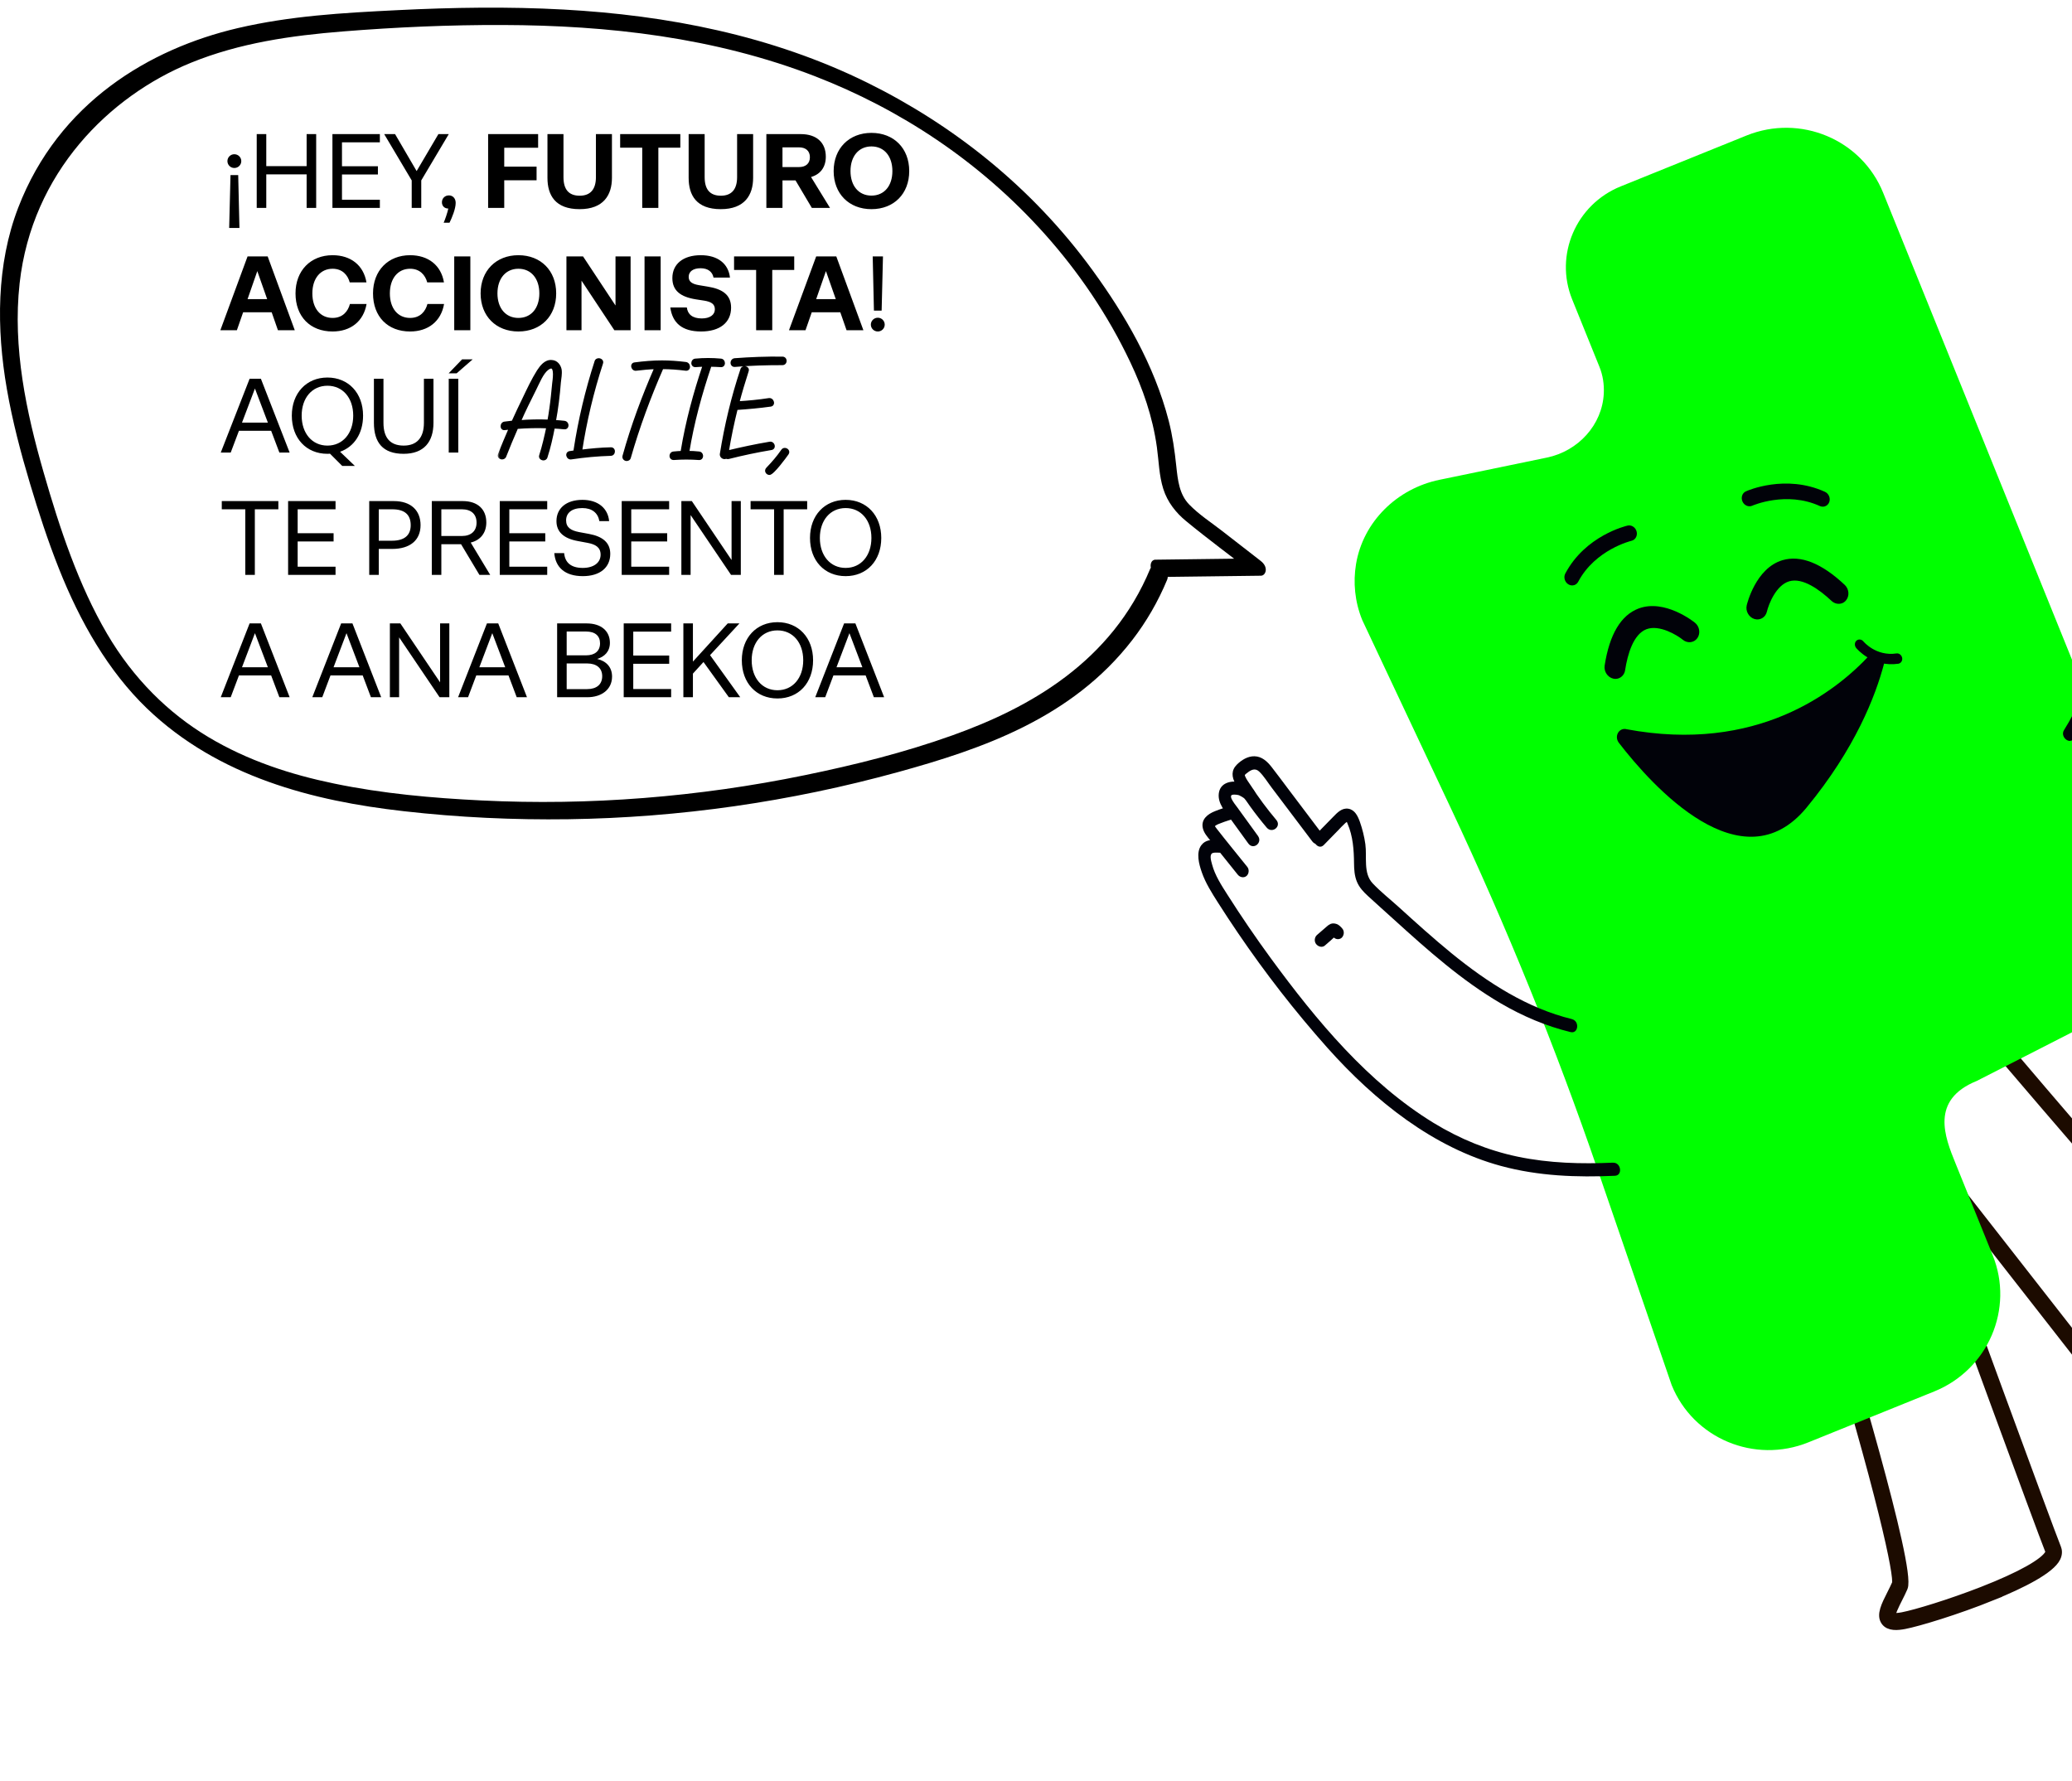 <svg width="271" height="233" viewBox="0 0 271 233" fill="none" xmlns="http://www.w3.org/2000/svg">
<path d="M30.645 20.173C31.155 20.173 31.558 20.576 31.558 21.073C31.558 21.57 31.155 21.973 30.645 21.973C30.148 21.973 29.745 21.57 29.745 21.073C29.745 20.576 30.148 20.173 30.645 20.173ZM31.155 22.899L31.317 29.815H29.974L30.148 22.899H31.155ZM33.577 27.196V17.541H34.826V21.731H40.104V17.541H41.353V27.196H40.104V22.805H34.826V27.196H33.577ZM43.479 27.196V17.541H49.683V18.615H44.728V21.744H49.428V22.819H44.728V26.122H49.683V27.196H43.479ZM53.848 27.196V23.597L50.249 17.541H51.672L54.492 22.375L57.34 17.541H58.696L55.097 23.597V27.196H53.848ZM58.794 29.13H58.028C58.189 28.794 58.552 27.733 58.632 27.277C58.122 27.277 57.8 26.928 57.8 26.458C57.8 25.961 58.176 25.558 58.713 25.558C59.237 25.558 59.599 25.961 59.599 26.538C59.599 27.317 59.116 28.472 58.794 29.13ZM63.842 27.196V17.541H70.382V19.327H65.95V21.798H70.18V23.584H65.95V27.196H63.842ZM75.807 27.358C72.611 27.358 71.603 25.518 71.603 23.262V17.541H73.698V23.168C73.698 24.739 74.356 25.598 75.82 25.598C77.244 25.598 77.942 24.739 77.942 23.168V17.541H80.037V23.262C80.037 25.491 78.949 27.358 75.807 27.358ZM83.998 27.196V19.314H81.111V17.541H88.98V19.314H86.107V27.196H83.998ZM94.272 27.358C91.076 27.358 90.069 25.518 90.069 23.262V17.541H92.163V23.168C92.163 24.739 92.821 25.598 94.285 25.598C95.709 25.598 96.407 24.739 96.407 23.168V17.541H98.502V23.262C98.502 25.491 97.414 27.358 94.272 27.358ZM100.234 27.196V17.541H104.733C106.801 17.541 108.009 18.642 108.009 20.495C108.009 21.865 107.311 22.792 106.076 23.154L108.56 27.196H106.183L104.048 23.597H102.342V27.196H100.234ZM102.342 21.852H104.504C105.391 21.852 105.928 21.382 105.928 20.562C105.928 19.743 105.391 19.273 104.504 19.273H102.342V21.852ZM113.977 27.358C111.05 27.358 109.035 25.343 109.035 22.375C109.035 19.407 111.063 17.38 113.977 17.38C116.905 17.38 118.919 19.394 118.919 22.375C118.919 25.343 116.918 27.358 113.977 27.358ZM113.977 25.585C115.643 25.585 116.717 24.323 116.717 22.375C116.717 20.428 115.643 19.152 113.977 19.152C112.326 19.152 111.238 20.428 111.238 22.375C111.238 24.309 112.312 25.585 113.977 25.585ZM28.819 43.196L32.378 33.541H35.01L38.555 43.196H36.353L35.533 40.846H31.8L30.981 43.196H28.819ZM32.378 39.127H34.943L33.653 35.461L32.378 39.127ZM43.499 43.358C40.571 43.358 38.651 41.41 38.651 38.375C38.651 35.381 40.638 33.38 43.499 33.38C45.876 33.38 47.554 34.696 47.93 36.938H45.742C45.486 35.985 44.788 35.152 43.499 35.152C41.914 35.152 40.853 36.415 40.853 38.375C40.853 40.336 41.901 41.585 43.499 41.585C44.828 41.585 45.513 40.725 45.768 39.758H47.944C47.554 42.028 45.862 43.358 43.499 43.358ZM53.636 43.358C50.709 43.358 48.788 41.41 48.788 38.375C48.788 35.381 50.776 33.38 53.636 33.38C56.013 33.38 57.692 34.696 58.068 36.938H55.879C55.624 35.985 54.925 35.152 53.636 35.152C52.051 35.152 50.991 36.415 50.991 38.375C50.991 40.336 52.038 41.585 53.636 41.585C54.966 41.585 55.651 40.725 55.906 39.758H58.081C57.692 42.028 56 43.358 53.636 43.358ZM59.409 43.196V33.541H61.517V43.196H59.409ZM67.802 43.358C64.874 43.358 62.86 41.343 62.86 38.375C62.86 35.407 64.888 33.38 67.802 33.38C70.729 33.38 72.744 35.394 72.744 38.375C72.744 41.343 70.743 43.358 67.802 43.358ZM67.802 41.585C69.467 41.585 70.541 40.323 70.541 38.375C70.541 36.428 69.467 35.152 67.802 35.152C66.15 35.152 65.062 36.428 65.062 38.375C65.062 40.309 66.137 41.585 67.802 41.585ZM74.084 43.196V33.541H76.26L80.503 39.96V33.541H82.477V43.196H80.355L76.058 36.71V43.196H74.084ZM84.3 43.196V33.541H86.408V43.196H84.3ZM91.699 43.358C89.215 43.358 87.952 42.243 87.67 40.215H89.832C89.94 41.075 90.531 41.652 91.78 41.652C92.867 41.652 93.499 41.169 93.499 40.457C93.499 39.758 93.002 39.477 92.142 39.329L91.014 39.154C89 38.832 87.939 38.013 87.939 36.374C87.939 34.548 89.336 33.38 91.659 33.38C93.875 33.38 95.271 34.481 95.473 36.307H93.324C93.176 35.555 92.599 35.085 91.632 35.085C90.652 35.085 90.074 35.515 90.074 36.213C90.074 36.871 90.558 37.153 91.43 37.301L92.558 37.489C94.492 37.798 95.62 38.563 95.62 40.242C95.62 42.189 94.143 43.358 91.699 43.358ZM98.896 43.196V35.313H96.009V33.541H103.878V35.313H101.004V43.196H98.896ZM103.19 43.196L106.749 33.541H109.381L112.926 43.196H110.724L109.905 40.846H106.171L105.352 43.196H103.19ZM106.749 39.127H109.314L108.025 35.461L106.749 39.127ZM114.303 40.631L114.142 33.541H115.485L115.31 40.631H114.303ZM114.813 43.358C114.303 43.358 113.9 42.955 113.9 42.458C113.9 41.961 114.303 41.558 114.813 41.558C115.31 41.558 115.713 41.961 115.713 42.458C115.713 42.955 115.31 43.358 114.813 43.358ZM28.873 59.196L32.646 49.541H34.123L37.883 59.196H36.541L35.466 56.349H31.25L30.175 59.196H28.873ZM31.652 55.275H35.036L33.344 50.817L31.652 55.275ZM42.827 59.358C40.061 59.358 38.167 57.33 38.167 54.362C38.167 51.421 40.074 49.38 42.827 49.38C45.58 49.38 47.487 51.421 47.487 54.362C47.487 56.699 46.319 58.444 44.479 59.089L46.413 60.942H44.761L43.163 59.344C43.055 59.358 42.948 59.358 42.827 59.358ZM42.827 58.283C44.828 58.283 46.198 56.685 46.198 54.362C46.198 52.039 44.828 50.454 42.827 50.454C40.826 50.454 39.456 52.039 39.456 54.362C39.456 56.685 40.826 58.283 42.827 58.283ZM52.786 59.358C50.074 59.358 48.905 57.88 48.905 55.302V49.541H50.154V55.302C50.154 57.222 51 58.283 52.8 58.283C54.545 58.283 55.445 57.222 55.445 55.302V49.541H56.694V55.302C56.694 57.8 55.445 59.358 52.786 59.358ZM61.82 47.003L59.725 48.829H58.678L60.437 47.003H61.82ZM58.691 59.196V49.541H59.94V59.196H58.691ZM32.082 75.196V66.615H29.007V65.541H36.406V66.615H33.331V75.196H32.082ZM37.682 75.196V65.541H43.886V66.615H38.931V69.744H43.631V70.819H38.931V74.122H43.886V75.196H37.682ZM48.292 75.196V65.541H51.515C53.771 65.541 55.006 66.79 55.006 68.683C55.006 70.684 53.609 71.799 51.286 71.799H49.541V75.196H48.292ZM49.541 70.725H51.273C52.925 70.725 53.717 69.986 53.717 68.697C53.717 67.354 52.965 66.615 51.313 66.615H49.541V70.725ZM56.475 75.196V65.541H60.531C62.464 65.541 63.606 66.602 63.606 68.334C63.606 69.704 62.84 70.657 61.565 70.966L64.116 75.196H62.706L60.302 71.181H57.724V75.196H56.475ZM57.724 70.107H60.423C61.605 70.107 62.33 69.462 62.33 68.361C62.33 67.233 61.605 66.615 60.423 66.615H57.724V70.107ZM65.367 75.196V65.541H71.571V66.615H66.615V69.744H71.316V70.819H66.615V74.122H71.571V75.196H65.367ZM76.231 75.358C73.868 75.358 72.646 74.189 72.498 72.349H73.787C73.895 73.572 74.674 74.283 76.218 74.283C77.655 74.283 78.555 73.598 78.555 72.551C78.555 71.557 77.843 71.195 76.862 71.007L75.56 70.765C73.72 70.429 72.78 69.57 72.78 68.16C72.78 66.521 74.016 65.38 76.178 65.38C78.259 65.38 79.521 66.521 79.669 68.16H78.393C78.205 67.085 77.427 66.454 76.164 66.454C74.794 66.454 74.042 67.085 74.042 68.066C74.042 68.992 74.674 69.395 75.748 69.597L77.05 69.838C78.863 70.174 79.817 71.007 79.817 72.443C79.817 74.243 78.46 75.358 76.231 75.358ZM81.314 75.196V65.541H87.518V66.615H82.562V69.744H87.263V70.819H82.562V74.122H87.518V75.196H81.314ZM89.117 75.196V65.541H90.486L95.683 73.249V65.541H96.892V75.196H95.616L90.325 67.367V75.196H89.117ZM101.247 75.196V66.615H98.172V65.541H105.571V66.615H102.496V75.196H101.247ZM110.602 75.358C107.836 75.358 105.942 73.33 105.942 70.362C105.942 67.421 107.849 65.38 110.602 65.38C113.355 65.38 115.262 67.421 115.262 70.362C115.262 73.33 113.368 75.358 110.602 75.358ZM110.602 74.283C112.603 74.283 113.973 72.685 113.973 70.362C113.973 68.039 112.603 66.454 110.602 66.454C108.601 66.454 107.231 68.039 107.231 70.362C107.231 72.685 108.601 74.283 110.602 74.283ZM28.873 91.196L32.646 81.541H34.123L37.883 91.196H36.541L35.466 88.349H31.25L30.175 91.196H28.873ZM31.652 87.275H35.036L33.344 82.817L31.652 87.275ZM40.846 91.196L44.62 81.541H46.097L49.857 91.196H48.514L47.44 88.349H43.223L42.149 91.196H40.846ZM43.626 87.275H47.01L45.318 82.817L43.626 87.275ZM50.993 91.196V81.541H52.363L57.56 89.249V81.541H58.769V91.196H57.493L52.202 83.367V91.196H50.993ZM59.914 91.196L63.688 81.541H65.165L68.925 91.196H67.582L66.508 88.349H62.291L61.217 91.196H59.914ZM62.694 87.275H66.078L64.386 82.817L62.694 87.275ZM72.868 91.196V81.541H76.735C78.683 81.541 79.77 82.588 79.77 84.079C79.77 85.234 79.045 85.905 78.105 86.187C79.3 86.469 80.052 87.262 80.052 88.497C80.052 90.189 78.669 91.196 76.816 91.196H72.868ZM74.117 85.717H76.655C77.796 85.717 78.481 85.153 78.481 84.146C78.481 83.179 77.85 82.602 76.655 82.602H74.117V85.717ZM74.117 90.135H76.789C78.038 90.135 78.763 89.518 78.763 88.443C78.763 87.396 78.038 86.778 76.789 86.778H74.117V90.135ZM81.576 91.196V81.541H87.78V82.615H82.825V85.744H87.525V86.819H82.825V90.122H87.78V91.196H81.576ZM89.379 91.196V81.541H90.628V86.537L95.18 81.541H96.711L92.87 85.691L96.819 91.196H95.328L92.011 86.59L90.628 88.108V91.196H89.379ZM101.684 91.358C98.918 91.358 97.024 89.33 97.024 86.362C97.024 83.421 98.931 81.38 101.684 81.38C104.437 81.38 106.344 83.421 106.344 86.362C106.344 89.33 104.451 91.358 101.684 91.358ZM101.684 90.283C103.685 90.283 105.055 88.685 105.055 86.362C105.055 84.039 103.685 82.454 101.684 82.454C99.683 82.454 98.314 84.039 98.314 86.362C98.314 88.685 99.683 90.283 101.684 90.283ZM106.627 91.196L110.401 81.541H111.878L115.638 91.196H114.295L113.221 88.349H109.004L107.93 91.196H106.627ZM109.407 87.275H112.791L111.099 82.817L109.407 87.275Z" fill="black"/>
<mask id="path-2-outside-1_1817_16" maskUnits="userSpaceOnUse" x="64.982" y="45.989" width="39" height="17" fill="black">
<rect fill="white" x="64.982" y="45.989" width="39" height="17"/>
<path d="M73.802 55.219C74.298 55.271 74.298 56.027 73.802 55.975C73.333 55.923 72.864 55.897 72.395 55.87C72.134 57.2 71.847 58.503 71.43 59.781C71.378 59.963 71.222 60.041 71.091 60.041C70.857 60.041 70.596 59.859 70.7 59.572C71.091 58.347 71.378 57.096 71.639 55.844C70.283 55.792 68.928 55.818 67.598 55.923C67.051 57.174 66.529 58.399 66.034 59.676C65.956 59.859 65.799 59.911 65.669 59.911C65.434 59.911 65.2 59.729 65.304 59.468C65.747 58.295 66.243 57.148 66.738 56.001C66.503 56.027 66.243 56.053 66.008 56.079C65.539 56.157 65.539 55.375 66.008 55.323C66.373 55.271 66.738 55.245 67.077 55.193C67.546 54.15 68.041 53.107 68.537 52.091C69.11 50.892 69.684 49.666 70.388 48.545C70.778 47.946 71.352 47.19 72.16 47.268C72.786 47.294 73.177 47.815 73.281 48.363C73.359 48.91 73.229 49.484 73.177 50.031C73.046 51.726 72.838 53.446 72.525 55.114C72.968 55.141 73.385 55.167 73.802 55.219ZM72.395 50.188C72.447 49.718 72.734 48.024 72.082 48.024C71.951 48.024 71.821 48.076 71.639 48.206C70.883 48.754 70.388 50.083 69.97 50.892C69.266 52.299 68.563 53.707 67.937 55.141C69.214 55.036 70.492 55.01 71.769 55.062C71.873 54.541 71.951 53.994 72.03 53.446C72.186 52.377 72.29 51.282 72.395 50.188ZM79.894 58.686C80.363 58.66 80.363 59.416 79.894 59.442C78.147 59.494 76.427 59.65 74.706 59.911C74.237 59.989 74.029 59.259 74.524 59.181C74.576 59.181 74.628 59.155 74.706 59.155L75.045 59.103C75.124 59.103 75.176 59.077 75.228 59.077C75.202 59.025 75.176 58.947 75.202 58.842C75.801 54.932 76.714 51.074 77.939 47.294C77.991 47.112 78.147 47.033 78.304 47.033C78.538 47.033 78.799 47.216 78.695 47.503C77.47 51.256 76.557 55.089 75.958 58.999C77.261 58.842 78.564 58.712 79.894 58.686ZM89.705 47.529C90.175 47.607 90.201 48.363 89.705 48.311C88.663 48.18 87.646 48.102 86.603 48.102C84.935 51.908 83.475 55.844 82.328 59.859C82.276 60.041 82.12 60.12 81.963 60.12C81.755 60.12 81.52 59.937 81.598 59.65C82.693 55.714 84.127 51.856 85.769 48.102C84.909 48.128 84.075 48.206 83.214 48.311C82.719 48.389 82.537 47.633 83.006 47.581C84.205 47.424 85.378 47.32 86.577 47.32C87.62 47.32 88.663 47.398 89.705 47.529ZM94.273 47.086C94.742 47.112 94.768 47.894 94.273 47.842C93.803 47.815 93.36 47.789 92.891 47.789C91.64 51.491 90.597 55.297 89.971 59.155C90.441 59.155 90.936 59.181 91.405 59.233C91.9 59.259 91.9 60.041 91.405 59.989C90.31 59.911 89.215 59.911 88.121 59.989C87.625 60.015 87.625 59.259 88.121 59.233C88.486 59.181 88.876 59.181 89.242 59.155C89.215 59.103 89.215 59.051 89.215 58.973C89.841 55.167 90.858 51.413 92.083 47.789C91.718 47.789 91.353 47.815 90.962 47.842C90.467 47.868 90.493 47.112 90.962 47.086C91.509 47.033 92.057 47.007 92.63 47.007C93.178 47.007 93.725 47.033 94.273 47.086ZM102.332 46.825C102.827 46.825 102.827 47.581 102.332 47.581C100.247 47.581 98.161 47.633 96.102 47.815C95.607 47.842 95.607 47.086 96.102 47.033C98.161 46.877 100.247 46.799 102.332 46.825ZM100.664 57.956C101.159 57.852 101.368 58.608 100.872 58.686C98.996 58.999 97.145 59.39 95.294 59.859C95.163 59.885 95.033 59.859 94.955 59.807C94.746 59.989 94.277 59.781 94.329 59.39C94.929 55.636 95.815 51.934 97.014 48.337C97.066 48.154 97.223 48.076 97.379 48.076C97.614 48.076 97.849 48.233 97.744 48.519C97.301 49.901 96.884 51.282 96.519 52.664C97.874 52.586 99.23 52.456 100.586 52.247C101.055 52.195 101.263 52.925 100.794 53.003C99.308 53.212 97.822 53.342 96.31 53.446C95.841 55.323 95.45 57.2 95.137 59.103C96.988 58.66 98.813 58.269 100.664 57.956ZM102.326 58.947C102.404 58.816 102.534 58.764 102.638 58.764C102.925 58.764 103.186 59.051 102.977 59.338C102.691 59.755 101.074 61.944 100.631 61.944C100.344 61.944 100.084 61.579 100.371 61.293C101.074 60.563 101.752 59.781 102.326 58.947Z"/>
</mask>
<path d="M73.802 55.219C74.298 55.271 74.298 56.027 73.802 55.975C73.333 55.923 72.864 55.897 72.395 55.87C72.134 57.2 71.847 58.503 71.43 59.781C71.378 59.963 71.222 60.041 71.091 60.041C70.857 60.041 70.596 59.859 70.7 59.572C71.091 58.347 71.378 57.096 71.639 55.844C70.283 55.792 68.928 55.818 67.598 55.923C67.051 57.174 66.529 58.399 66.034 59.676C65.956 59.859 65.799 59.911 65.669 59.911C65.434 59.911 65.2 59.729 65.304 59.468C65.747 58.295 66.243 57.148 66.738 56.001C66.503 56.027 66.243 56.053 66.008 56.079C65.539 56.157 65.539 55.375 66.008 55.323C66.373 55.271 66.738 55.245 67.077 55.193C67.546 54.15 68.041 53.107 68.537 52.091C69.11 50.892 69.684 49.666 70.388 48.545C70.778 47.946 71.352 47.19 72.16 47.268C72.786 47.294 73.177 47.815 73.281 48.363C73.359 48.91 73.229 49.484 73.177 50.031C73.046 51.726 72.838 53.446 72.525 55.114C72.968 55.141 73.385 55.167 73.802 55.219ZM72.395 50.188C72.447 49.718 72.734 48.024 72.082 48.024C71.951 48.024 71.821 48.076 71.639 48.206C70.883 48.754 70.388 50.083 69.97 50.892C69.266 52.299 68.563 53.707 67.937 55.141C69.214 55.036 70.492 55.01 71.769 55.062C71.873 54.541 71.951 53.994 72.03 53.446C72.186 52.377 72.29 51.282 72.395 50.188ZM79.894 58.686C80.363 58.66 80.363 59.416 79.894 59.442C78.147 59.494 76.427 59.65 74.706 59.911C74.237 59.989 74.029 59.259 74.524 59.181C74.576 59.181 74.628 59.155 74.706 59.155L75.045 59.103C75.124 59.103 75.176 59.077 75.228 59.077C75.202 59.025 75.176 58.947 75.202 58.842C75.801 54.932 76.714 51.074 77.939 47.294C77.991 47.112 78.147 47.033 78.304 47.033C78.538 47.033 78.799 47.216 78.695 47.503C77.47 51.256 76.557 55.089 75.958 58.999C77.261 58.842 78.564 58.712 79.894 58.686ZM89.705 47.529C90.175 47.607 90.201 48.363 89.705 48.311C88.663 48.18 87.646 48.102 86.603 48.102C84.935 51.908 83.475 55.844 82.328 59.859C82.276 60.041 82.12 60.12 81.963 60.12C81.755 60.12 81.52 59.937 81.598 59.65C82.693 55.714 84.127 51.856 85.769 48.102C84.909 48.128 84.075 48.206 83.214 48.311C82.719 48.389 82.537 47.633 83.006 47.581C84.205 47.424 85.378 47.32 86.577 47.32C87.62 47.32 88.663 47.398 89.705 47.529ZM94.273 47.086C94.742 47.112 94.768 47.894 94.273 47.842C93.803 47.815 93.36 47.789 92.891 47.789C91.64 51.491 90.597 55.297 89.971 59.155C90.441 59.155 90.936 59.181 91.405 59.233C91.9 59.259 91.9 60.041 91.405 59.989C90.31 59.911 89.215 59.911 88.121 59.989C87.625 60.015 87.625 59.259 88.121 59.233C88.486 59.181 88.876 59.181 89.242 59.155C89.215 59.103 89.215 59.051 89.215 58.973C89.841 55.167 90.858 51.413 92.083 47.789C91.718 47.789 91.353 47.815 90.962 47.842C90.467 47.868 90.493 47.112 90.962 47.086C91.509 47.033 92.057 47.007 92.63 47.007C93.178 47.007 93.725 47.033 94.273 47.086ZM102.332 46.825C102.827 46.825 102.827 47.581 102.332 47.581C100.247 47.581 98.161 47.633 96.102 47.815C95.607 47.842 95.607 47.086 96.102 47.033C98.161 46.877 100.247 46.799 102.332 46.825ZM100.664 57.956C101.159 57.852 101.368 58.608 100.872 58.686C98.996 58.999 97.145 59.39 95.294 59.859C95.163 59.885 95.033 59.859 94.955 59.807C94.746 59.989 94.277 59.781 94.329 59.39C94.929 55.636 95.815 51.934 97.014 48.337C97.066 48.154 97.223 48.076 97.379 48.076C97.614 48.076 97.849 48.233 97.744 48.519C97.301 49.901 96.884 51.282 96.519 52.664C97.874 52.586 99.23 52.456 100.586 52.247C101.055 52.195 101.263 52.925 100.794 53.003C99.308 53.212 97.822 53.342 96.31 53.446C95.841 55.323 95.45 57.2 95.137 59.103C96.988 58.66 98.813 58.269 100.664 57.956ZM102.326 58.947C102.404 58.816 102.534 58.764 102.638 58.764C102.925 58.764 103.186 59.051 102.977 59.338C102.691 59.755 101.074 61.944 100.631 61.944C100.344 61.944 100.084 61.579 100.371 61.293C101.074 60.563 101.752 59.781 102.326 58.947Z" fill="black"/>
<path d="M73.802 55.219L73.78 55.397L73.784 55.398L73.802 55.219ZM73.802 55.975L73.782 56.154L73.784 56.154L73.802 55.975ZM72.395 55.87L72.405 55.691L72.248 55.682L72.218 55.836L72.395 55.87ZM71.43 59.781L71.259 59.725L71.257 59.731L71.43 59.781ZM70.7 59.572L70.87 59.634L70.872 59.627L70.7 59.572ZM71.639 55.844L71.815 55.881L71.858 55.673L71.646 55.665L71.639 55.844ZM67.598 55.923L67.584 55.743L67.477 55.752L67.433 55.85L67.598 55.923ZM66.034 59.676L66.2 59.747L66.202 59.742L66.034 59.676ZM65.304 59.468L65.471 59.535L65.472 59.532L65.304 59.468ZM66.738 56.001L66.903 56.072L67.026 55.788L66.718 55.822L66.738 56.001ZM66.008 56.079L65.988 55.9L65.978 55.902L66.008 56.079ZM66.008 55.323L66.028 55.502L66.034 55.501L66.008 55.323ZM67.077 55.193L67.104 55.371L67.201 55.356L67.241 55.267L67.077 55.193ZM68.537 52.091L68.698 52.169L68.699 52.168L68.537 52.091ZM70.388 48.545L70.237 48.447L70.235 48.45L70.388 48.545ZM72.16 47.268L72.143 47.447L72.153 47.448L72.16 47.268ZM73.281 48.363L73.459 48.337L73.458 48.329L73.281 48.363ZM73.177 50.031L72.998 50.014L72.997 50.017L73.177 50.031ZM72.525 55.114L72.348 55.081L72.311 55.282L72.514 55.294L72.525 55.114ZM72.395 50.188L72.216 50.168L72.216 50.171L72.395 50.188ZM71.639 48.206L71.534 48.06L71.533 48.061L71.639 48.206ZM69.97 50.892L69.81 50.809L69.809 50.811L69.97 50.892ZM67.937 55.141L67.772 55.069L67.652 55.344L67.952 55.32L67.937 55.141ZM71.769 55.062L71.762 55.242L71.915 55.248L71.945 55.098L71.769 55.062ZM72.03 53.446L71.852 53.42L71.852 53.421L72.03 53.446ZM73.802 55.219L73.784 55.398C73.921 55.412 73.994 55.52 73.994 55.636C73.994 55.693 73.975 55.737 73.951 55.761C73.932 55.781 73.896 55.804 73.821 55.796L73.802 55.975L73.784 56.154C73.957 56.172 74.106 56.119 74.211 56.011C74.311 55.907 74.354 55.767 74.354 55.636C74.354 55.374 74.178 55.078 73.821 55.04L73.802 55.219ZM73.802 55.975L73.822 55.796C73.347 55.743 72.873 55.717 72.405 55.691L72.395 55.87L72.385 56.05C72.855 56.076 73.319 56.102 73.782 56.154L73.802 55.975ZM72.395 55.87L72.218 55.836C71.958 57.163 71.673 58.458 71.259 59.725L71.43 59.781L71.601 59.837C72.022 58.549 72.31 57.237 72.571 55.905L72.395 55.87ZM71.43 59.781L71.257 59.731C71.231 59.824 71.156 59.861 71.091 59.861V60.041V60.221C71.288 60.221 71.525 60.103 71.603 59.83L71.43 59.781ZM71.091 60.041V59.861C71.015 59.861 70.939 59.831 70.896 59.787C70.862 59.753 70.842 59.708 70.869 59.634L70.7 59.572L70.531 59.511C70.454 59.723 70.513 59.913 70.641 60.042C70.761 60.161 70.933 60.221 71.091 60.221V60.041ZM70.7 59.572L70.872 59.627C71.266 58.393 71.554 57.134 71.815 55.881L71.639 55.844L71.463 55.808C71.202 57.057 70.917 58.301 70.529 59.517L70.7 59.572ZM71.639 55.844L71.646 55.665C70.283 55.612 68.921 55.638 67.584 55.743L67.598 55.923L67.612 56.102C68.935 55.998 70.283 55.972 71.632 56.024L71.639 55.844ZM67.598 55.923L67.433 55.85C66.885 57.103 66.363 58.331 65.866 59.611L66.034 59.676L66.202 59.742C66.696 58.468 67.216 57.245 67.763 55.995L67.598 55.923ZM66.034 59.676L65.869 59.606C65.845 59.66 65.814 59.688 65.784 59.705C65.752 59.722 65.712 59.731 65.669 59.731V59.911V60.091C65.847 60.091 66.084 60.016 66.2 59.747L66.034 59.676ZM65.669 59.911V59.731C65.594 59.731 65.526 59.701 65.49 59.663C65.473 59.645 65.464 59.628 65.46 59.611C65.457 59.595 65.457 59.571 65.471 59.535L65.304 59.468L65.137 59.401C65.058 59.6 65.108 59.785 65.23 59.912C65.343 60.03 65.51 60.091 65.669 60.091V59.911ZM65.304 59.468L65.472 59.532C65.914 58.363 66.407 57.22 66.903 56.072L66.738 56.001L66.573 55.929C66.078 57.076 65.581 58.227 65.136 59.404L65.304 59.468ZM66.738 56.001L66.718 55.822C66.601 55.835 66.478 55.848 66.354 55.861C66.23 55.874 66.106 55.887 65.988 55.9L66.008 56.079L66.028 56.258C66.145 56.245 66.268 56.232 66.392 56.219C66.516 56.206 66.64 56.193 66.758 56.18L66.738 56.001ZM66.008 56.079L65.978 55.902C65.915 55.912 65.89 55.894 65.876 55.879C65.856 55.857 65.836 55.813 65.836 55.75C65.836 55.618 65.913 55.515 66.028 55.502L66.008 55.323L65.988 55.144C65.634 55.184 65.476 55.498 65.476 55.75C65.476 55.879 65.515 56.019 65.612 56.124C65.716 56.235 65.866 56.285 66.038 56.257L66.008 56.079ZM66.008 55.323L66.034 55.501C66.212 55.476 66.392 55.456 66.572 55.437C66.751 55.417 66.93 55.397 67.104 55.371L67.077 55.193L67.049 55.015C66.885 55.04 66.712 55.059 66.533 55.079C66.354 55.099 66.169 55.118 65.983 55.145L66.008 55.323ZM67.077 55.193L67.241 55.267C67.709 54.226 68.204 53.185 68.698 52.169L68.537 52.091L68.375 52.012C67.879 53.029 67.383 54.074 66.913 55.119L67.077 55.193ZM68.537 52.091L68.699 52.168C69.274 50.966 69.843 49.751 70.54 48.641L70.388 48.545L70.235 48.45C69.525 49.581 68.946 50.817 68.374 52.013L68.537 52.091ZM70.388 48.545L70.538 48.644C70.732 48.346 70.962 48.025 71.235 47.788C71.506 47.553 71.805 47.414 72.143 47.447L72.16 47.268L72.177 47.089C71.707 47.043 71.315 47.243 70.999 47.517C70.686 47.788 70.434 48.145 70.237 48.447L70.388 48.545ZM72.16 47.268L72.153 47.448C72.664 47.469 73.009 47.897 73.104 48.397L73.281 48.363L73.458 48.329C73.344 47.734 72.907 47.119 72.168 47.088L72.16 47.268ZM73.281 48.363L73.103 48.388C73.139 48.641 73.127 48.904 73.099 49.178C73.084 49.316 73.066 49.453 73.048 49.593C73.029 49.732 73.011 49.874 72.998 50.014L73.177 50.031L73.356 50.048C73.369 49.915 73.386 49.78 73.404 49.64C73.423 49.502 73.442 49.359 73.457 49.216C73.487 48.93 73.501 48.633 73.459 48.337L73.281 48.363ZM73.177 50.031L72.997 50.017C72.867 51.707 72.66 53.421 72.348 55.081L72.525 55.114L72.702 55.148C73.016 53.472 73.225 51.745 73.356 50.045L73.177 50.031ZM72.525 55.114L72.514 55.294C72.958 55.32 73.37 55.346 73.78 55.397L73.802 55.219L73.825 55.04C73.401 54.987 72.978 54.961 72.536 54.935L72.525 55.114ZM72.395 50.188L72.574 50.208C72.598 49.985 72.686 49.425 72.682 48.929C72.68 48.682 72.657 48.429 72.581 48.231C72.543 48.131 72.486 48.035 72.403 47.962C72.315 47.886 72.206 47.844 72.082 47.844V48.024V48.204C72.12 48.204 72.145 48.215 72.167 48.234C72.192 48.255 72.22 48.294 72.245 48.361C72.297 48.496 72.321 48.696 72.322 48.931C72.326 49.399 72.243 49.921 72.216 50.168L72.395 50.188ZM72.082 48.024V47.844C71.897 47.844 71.729 47.921 71.534 48.06L71.639 48.206L71.743 48.353C71.913 48.231 72.006 48.204 72.082 48.204V48.024ZM71.639 48.206L71.533 48.061C71.12 48.36 70.791 48.861 70.519 49.366C70.381 49.621 70.255 49.884 70.138 50.131C70.02 50.38 69.913 50.611 69.811 50.809L69.97 50.892L70.13 50.974C70.236 50.769 70.347 50.53 70.463 50.285C70.58 50.038 70.703 49.783 70.836 49.537C71.104 49.038 71.401 48.6 71.744 48.352L71.639 48.206ZM69.97 50.892L69.809 50.811C69.106 52.218 68.4 53.63 67.772 55.069L67.937 55.141L68.102 55.213C68.725 53.784 69.427 52.38 70.131 50.972L69.97 50.892ZM67.937 55.141L67.952 55.32C69.222 55.216 70.492 55.19 71.762 55.242L71.769 55.062L71.776 54.883C70.492 54.83 69.207 54.856 67.922 54.961L67.937 55.141ZM71.769 55.062L71.945 55.098C72.051 54.571 72.13 54.018 72.208 53.472L72.03 53.446L71.852 53.421C71.773 53.969 71.696 54.511 71.593 55.027L71.769 55.062ZM72.03 53.446L72.208 53.472C72.365 52.398 72.47 51.299 72.574 50.205L72.395 50.188L72.216 50.171C72.111 51.266 72.007 52.357 71.852 53.42L72.03 53.446ZM79.894 58.686L79.897 58.866L79.904 58.866L79.894 58.686ZM79.894 59.442L79.899 59.622L79.904 59.621L79.894 59.442ZM74.706 59.911L74.68 59.733L74.677 59.734L74.706 59.911ZM74.524 59.181V59.001H74.51L74.496 59.003L74.524 59.181ZM74.706 59.155V59.335H74.72L74.734 59.333L74.706 59.155ZM75.045 59.103V58.923H75.031L75.018 58.925L75.045 59.103ZM75.228 59.077V59.257H75.519L75.389 58.996L75.228 59.077ZM75.202 58.842L75.376 58.886L75.378 58.878L75.38 58.87L75.202 58.842ZM77.939 47.294L78.11 47.35L78.112 47.343L77.939 47.294ZM78.695 47.503L78.526 47.441L78.524 47.447L78.695 47.503ZM75.958 58.999L75.78 58.971L75.744 59.206L75.979 59.177L75.958 58.999ZM79.894 58.686L79.904 58.866C79.968 58.862 80.001 58.883 80.022 58.907C80.047 58.936 80.066 58.985 80.066 59.044C80.066 59.168 79.996 59.256 79.884 59.262L79.894 59.442L79.904 59.621C80.262 59.602 80.426 59.298 80.426 59.044C80.426 58.915 80.386 58.778 80.294 58.671C80.197 58.56 80.055 58.497 79.884 58.506L79.894 58.686ZM79.894 59.442L79.889 59.262C78.135 59.314 76.407 59.471 74.68 59.733L74.706 59.911L74.733 60.089C76.447 59.829 78.16 59.674 79.899 59.622L79.894 59.442ZM74.706 59.911L74.677 59.734C74.556 59.754 74.459 59.675 74.427 59.558C74.412 59.502 74.419 59.455 74.435 59.426C74.448 59.402 74.477 59.371 74.552 59.359L74.524 59.181L74.496 59.003C74.323 59.031 74.192 59.12 74.12 59.253C74.05 59.38 74.046 59.525 74.08 59.651C74.146 59.899 74.387 60.147 74.736 60.089L74.706 59.911ZM74.524 59.181V59.361C74.575 59.361 74.624 59.348 74.644 59.344C74.671 59.338 74.688 59.335 74.706 59.335V59.155V58.975C74.647 58.975 74.599 58.985 74.566 58.992C74.549 58.996 74.54 58.998 74.531 59C74.524 59.001 74.522 59.001 74.524 59.001V59.181ZM74.706 59.155L74.734 59.333L75.073 59.281L75.045 59.103L75.018 58.925L74.679 58.977L74.706 59.155ZM75.045 59.103V59.283C75.105 59.283 75.153 59.273 75.185 59.266C75.203 59.262 75.212 59.26 75.221 59.258C75.228 59.257 75.23 59.257 75.228 59.257V59.077V58.897C75.177 58.897 75.127 58.91 75.107 58.914C75.081 58.92 75.064 58.923 75.045 58.923V59.103ZM75.228 59.077L75.389 58.996C75.381 58.981 75.376 58.966 75.373 58.95C75.37 58.934 75.37 58.913 75.376 58.886L75.202 58.842L75.027 58.799C74.987 58.957 75.028 59.081 75.067 59.157L75.228 59.077ZM75.202 58.842L75.38 58.87C75.978 54.969 76.888 51.12 78.11 47.35L77.939 47.294L77.768 47.239C76.54 51.028 75.625 54.895 75.024 58.815L75.202 58.842ZM77.939 47.294L78.112 47.343C78.136 47.258 78.206 47.213 78.304 47.213V47.033V46.853C78.089 46.853 77.846 46.966 77.766 47.245L77.939 47.294ZM78.304 47.033V47.213C78.38 47.213 78.456 47.244 78.499 47.288C78.534 47.322 78.553 47.367 78.526 47.441L78.695 47.503L78.864 47.564C78.941 47.352 78.882 47.162 78.754 47.033C78.634 46.914 78.463 46.853 78.304 46.853V47.033ZM78.695 47.503L78.524 47.447C77.296 51.21 76.381 55.051 75.78 58.971L75.958 58.999L76.136 59.026C76.734 55.125 77.644 51.303 78.866 47.559L78.695 47.503ZM75.958 58.999L75.979 59.177C77.281 59.021 78.577 58.892 79.897 58.866L79.894 58.686L79.891 58.506C78.552 58.532 77.242 58.663 75.936 58.82L75.958 58.999ZM89.705 47.529L89.735 47.351L89.728 47.35L89.705 47.529ZM89.705 48.311L89.683 48.489L89.687 48.49L89.705 48.311ZM86.603 48.102V47.922H86.486L86.439 48.03L86.603 48.102ZM82.328 59.859L82.501 59.908L82.328 59.859ZM81.598 59.65L81.425 59.602L81.425 59.603L81.598 59.65ZM85.769 48.102L85.934 48.174L86.048 47.914L85.764 47.922L85.769 48.102ZM83.214 48.311L83.193 48.132L83.186 48.133L83.214 48.311ZM83.006 47.581L83.026 47.76L83.029 47.759L83.006 47.581ZM89.705 47.529L89.676 47.706C89.805 47.728 89.885 47.844 89.887 47.972C89.888 48.033 89.87 48.076 89.848 48.099C89.832 48.117 89.799 48.14 89.724 48.132L89.705 48.311L89.687 48.49C89.859 48.508 90.009 48.455 90.112 48.344C90.211 48.237 90.249 48.096 90.247 47.965C90.243 47.709 90.076 47.408 89.735 47.351L89.705 47.529ZM89.705 48.311L89.728 48.132C88.679 48.001 87.655 47.922 86.603 47.922V48.102V48.282C87.637 48.282 88.646 48.36 89.683 48.489L89.705 48.311ZM86.603 48.102L86.439 48.03C84.767 51.842 83.305 55.786 82.155 59.809L82.328 59.859L82.501 59.908C83.646 55.903 85.103 51.974 86.768 48.174L86.603 48.102ZM82.328 59.859L82.155 59.809C82.13 59.895 82.061 59.94 81.963 59.94V60.12V60.3C82.178 60.3 82.421 60.187 82.501 59.908L82.328 59.859ZM81.963 60.12V59.94C81.907 59.94 81.845 59.914 81.806 59.871C81.772 59.834 81.749 59.78 81.772 59.698L81.598 59.65L81.425 59.603C81.369 59.807 81.425 59.988 81.541 60.114C81.651 60.234 81.81 60.3 81.963 60.3V60.12ZM81.598 59.65L81.772 59.699C82.864 55.772 84.294 51.922 85.934 48.174L85.769 48.102L85.604 48.03C83.959 51.79 82.522 55.656 81.425 59.602L81.598 59.65ZM85.769 48.102L85.764 47.922C84.896 47.949 84.056 48.028 83.193 48.132L83.214 48.311L83.236 48.489C84.093 48.386 84.922 48.308 85.775 48.282L85.769 48.102ZM83.214 48.311L83.186 48.133C83.053 48.154 82.954 48.069 82.922 47.949C82.907 47.889 82.914 47.841 82.93 47.813C82.941 47.792 82.963 47.767 83.026 47.76L83.006 47.581L82.986 47.402C82.814 47.421 82.683 47.51 82.612 47.643C82.545 47.769 82.541 47.914 82.574 48.041C82.641 48.291 82.881 48.546 83.243 48.489L83.214 48.311ZM83.006 47.581L83.029 47.759C84.224 47.603 85.388 47.5 86.577 47.5V47.32V47.14C85.368 47.14 84.186 47.245 82.983 47.402L83.006 47.581ZM86.577 47.32V47.5C87.611 47.5 88.646 47.578 89.683 47.707L89.705 47.529L89.728 47.35C88.679 47.219 87.629 47.14 86.577 47.14V47.32ZM94.273 47.086L94.256 47.265L94.263 47.265L94.273 47.086ZM94.273 47.842L94.291 47.662L94.283 47.662L94.273 47.842ZM92.891 47.789V47.609H92.762L92.721 47.732L92.891 47.789ZM89.971 59.155L89.794 59.126L89.76 59.335H89.971V59.155ZM91.405 59.233L91.385 59.413L91.396 59.413L91.405 59.233ZM91.405 59.989L91.424 59.81L91.418 59.81L91.405 59.989ZM88.121 59.989L88.13 60.169L88.133 60.169L88.121 59.989ZM88.121 59.233L88.13 59.413L88.138 59.413L88.146 59.411L88.121 59.233ZM89.242 59.155L89.254 59.335L89.523 59.315L89.402 59.075L89.242 59.155ZM89.215 58.973L89.038 58.943L89.035 58.958V58.973H89.215ZM92.083 47.789L92.253 47.847L92.334 47.609H92.083V47.789ZM90.962 47.842L90.971 48.021L90.974 48.021L90.962 47.842ZM90.962 47.086L90.972 47.265L90.979 47.265L90.962 47.086ZM94.273 47.086L94.263 47.265C94.374 47.271 94.452 47.366 94.454 47.496C94.455 47.557 94.437 47.603 94.414 47.629C94.396 47.648 94.364 47.67 94.291 47.663L94.273 47.842L94.254 48.02C94.429 48.039 94.579 47.983 94.681 47.87C94.778 47.762 94.817 47.621 94.814 47.49C94.81 47.235 94.64 46.926 94.283 46.906L94.273 47.086ZM94.273 47.842L94.283 47.662C93.815 47.636 93.366 47.609 92.891 47.609V47.789V47.969C93.354 47.969 93.792 47.995 94.263 48.021L94.273 47.842ZM92.891 47.789L92.721 47.732C91.467 51.44 90.421 55.256 89.794 59.126L89.971 59.155L90.149 59.184C90.773 55.338 91.812 51.542 93.061 47.847L92.891 47.789ZM89.971 59.155V59.335C90.434 59.335 90.923 59.361 91.385 59.412L91.405 59.233L91.425 59.054C90.949 59.002 90.447 58.975 89.971 58.975V59.155ZM91.405 59.233L91.396 59.413C91.523 59.42 91.597 59.518 91.597 59.641C91.597 59.701 91.577 59.747 91.552 59.774C91.532 59.796 91.496 59.818 91.424 59.81L91.405 59.989L91.386 60.168C91.562 60.187 91.712 60.131 91.815 60.02C91.914 59.913 91.957 59.773 91.957 59.641C91.957 59.379 91.782 59.073 91.415 59.054L91.405 59.233ZM91.405 59.989L91.418 59.81C90.315 59.731 89.211 59.731 88.108 59.81L88.121 59.989L88.133 60.169C89.22 60.091 90.306 60.091 91.392 60.169L91.405 59.989ZM88.121 59.989L88.111 59.81C88.037 59.813 87.998 59.789 87.975 59.764C87.948 59.735 87.929 59.688 87.929 59.631C87.929 59.516 87.998 59.42 88.13 59.413L88.121 59.233L88.111 59.054C87.748 59.073 87.569 59.368 87.569 59.631C87.569 59.763 87.612 59.901 87.709 60.007C87.81 60.117 87.956 60.178 88.13 60.169L88.121 59.989ZM88.121 59.233L88.146 59.411C88.504 59.36 88.87 59.362 89.254 59.335L89.242 59.155L89.229 58.976C88.883 59 88.467 59.002 88.095 59.055L88.121 59.233ZM89.242 59.155L89.402 59.075C89.401 59.072 89.399 59.067 89.397 59.054C89.396 59.036 89.395 59.015 89.395 58.973H89.215H89.035C89.035 59.041 89.032 59.139 89.081 59.236L89.242 59.155ZM89.215 58.973L89.393 59.002C90.017 55.208 91.031 51.464 92.253 47.847L92.083 47.789L91.912 47.732C90.685 51.362 89.665 55.126 89.038 58.943L89.215 58.973ZM92.083 47.789V47.609C91.711 47.609 91.339 47.636 90.95 47.662L90.962 47.842L90.974 48.021C91.367 47.995 91.725 47.969 92.083 47.969V47.789ZM90.962 47.842L90.953 47.662C90.879 47.666 90.842 47.642 90.822 47.619C90.797 47.591 90.779 47.545 90.78 47.486C90.782 47.364 90.857 47.272 90.972 47.265L90.962 47.086L90.952 46.906C90.598 46.925 90.425 47.224 90.42 47.48C90.418 47.61 90.457 47.75 90.552 47.857C90.652 47.969 90.798 48.03 90.971 48.021L90.962 47.842ZM90.962 47.086L90.979 47.265C91.521 47.213 92.062 47.187 92.63 47.187V47.007V46.827C92.051 46.827 91.498 46.854 90.945 46.906L90.962 47.086ZM92.63 47.007V47.187C93.172 47.187 93.714 47.213 94.256 47.265L94.273 47.086L94.29 46.906C93.737 46.854 93.183 46.827 92.63 46.827V47.007ZM102.332 46.825L102.33 47.005H102.332V46.825ZM96.102 47.815L96.111 47.995L96.118 47.995L96.102 47.815ZM96.102 47.033L96.088 46.854L96.083 46.854L96.102 47.033ZM100.664 57.956L100.694 58.133L100.701 58.132L100.664 57.956ZM100.872 58.686L100.844 58.508L100.843 58.508L100.872 58.686ZM95.294 59.859L95.329 60.036L95.338 60.033L95.294 59.859ZM94.955 59.807L95.055 59.657L94.94 59.581L94.836 59.671L94.955 59.807ZM94.329 59.39L94.151 59.361L94.151 59.366L94.329 59.39ZM97.014 48.337L97.185 48.394L97.187 48.386L97.014 48.337ZM97.744 48.519L97.575 48.458L97.573 48.464L97.744 48.519ZM96.519 52.664L96.345 52.618L96.282 52.858L96.529 52.844L96.519 52.664ZM100.586 52.247L100.566 52.068L100.558 52.069L100.586 52.247ZM100.794 53.003L100.819 53.181L100.824 53.181L100.794 53.003ZM96.31 53.446L96.298 53.267L96.168 53.276L96.136 53.403L96.31 53.446ZM95.137 59.103L94.96 59.074L94.916 59.341L95.179 59.278L95.137 59.103ZM102.332 46.825V47.005C102.406 47.005 102.449 47.031 102.475 47.061C102.505 47.095 102.524 47.146 102.524 47.203C102.524 47.26 102.505 47.31 102.475 47.344C102.449 47.375 102.406 47.401 102.332 47.401V47.581V47.761C102.506 47.761 102.649 47.693 102.746 47.581C102.841 47.473 102.884 47.335 102.884 47.203C102.884 47.071 102.841 46.932 102.746 46.825C102.649 46.713 102.506 46.645 102.332 46.645V46.825ZM102.332 47.581V47.401C100.244 47.401 98.153 47.453 96.086 47.636L96.102 47.815L96.118 47.995C98.17 47.813 100.249 47.761 102.332 47.761V47.581ZM96.102 47.815L96.092 47.636C96.019 47.64 95.979 47.616 95.956 47.59C95.93 47.561 95.91 47.513 95.91 47.454C95.91 47.333 95.984 47.227 96.121 47.212L96.102 47.033L96.083 46.854C95.725 46.892 95.55 47.19 95.55 47.454C95.55 47.587 95.593 47.726 95.69 47.833C95.791 47.944 95.938 48.004 96.111 47.995L96.102 47.815ZM96.102 47.033L96.115 47.213C98.17 47.057 100.25 46.979 102.33 47.005L102.332 46.825L102.334 46.645C100.243 46.619 98.152 46.697 96.088 46.854L96.102 47.033ZM100.664 57.956L100.701 58.132C100.834 58.104 100.933 58.184 100.966 58.301C100.983 58.359 100.976 58.408 100.959 58.44C100.946 58.466 100.917 58.497 100.844 58.508L100.872 58.686L100.9 58.864C101.075 58.836 101.206 58.743 101.278 58.608C101.346 58.479 101.349 58.332 101.313 58.204C101.241 57.95 100.989 57.704 100.627 57.78L100.664 57.956ZM100.872 58.686L100.843 58.508C98.961 58.822 97.105 59.214 95.249 59.684L95.294 59.859L95.338 60.033C97.184 59.565 99.03 59.175 100.902 58.863L100.872 58.686ZM95.294 59.859L95.258 59.682C95.167 59.701 95.087 59.679 95.055 59.657L94.955 59.807L94.855 59.956C94.979 60.039 95.16 60.069 95.329 60.035L95.294 59.859ZM94.955 59.807L94.836 59.671C94.81 59.694 94.731 59.713 94.634 59.657C94.548 59.608 94.493 59.523 94.508 59.413L94.329 59.39L94.151 59.366C94.113 59.647 94.267 59.862 94.455 59.97C94.631 60.07 94.891 60.102 95.073 59.942L94.955 59.807ZM94.329 59.39L94.507 59.418C95.105 55.673 95.989 51.981 97.185 48.394L97.014 48.337L96.844 48.28C95.641 51.887 94.753 55.599 94.151 59.361L94.329 59.39ZM97.014 48.337L97.187 48.386C97.212 48.3 97.281 48.256 97.379 48.256V48.076V47.896C97.164 47.896 96.921 48.008 96.841 48.287L97.014 48.337ZM97.379 48.076V48.256C97.462 48.256 97.529 48.285 97.561 48.317C97.576 48.332 97.584 48.347 97.588 48.364C97.591 48.382 97.592 48.412 97.575 48.458L97.744 48.519L97.913 48.581C97.987 48.377 97.945 48.191 97.816 48.063C97.699 47.946 97.531 47.896 97.379 47.896V48.076ZM97.744 48.519L97.573 48.464C97.129 49.848 96.711 51.233 96.345 52.618L96.519 52.664L96.693 52.71C97.057 51.333 97.473 49.954 97.915 48.574L97.744 48.519ZM96.519 52.664L96.529 52.844C97.889 52.765 99.251 52.635 100.613 52.425L100.586 52.247L100.558 52.069C99.209 52.277 97.86 52.407 96.509 52.484L96.519 52.664ZM100.586 52.247L100.605 52.426C100.729 52.412 100.833 52.499 100.869 52.625C100.886 52.685 100.879 52.735 100.864 52.764C100.853 52.787 100.83 52.815 100.765 52.825L100.794 53.003L100.824 53.181C100.993 53.152 101.12 53.059 101.187 52.925C101.25 52.797 101.25 52.653 101.215 52.528C101.146 52.282 100.912 52.03 100.566 52.068L100.586 52.247ZM100.794 53.003L100.769 52.825C99.289 53.032 97.808 53.163 96.298 53.267L96.31 53.446L96.323 53.626C97.837 53.521 99.327 53.391 100.819 53.181L100.794 53.003ZM96.31 53.446L96.136 53.403C95.665 55.284 95.273 57.166 94.96 59.074L95.137 59.103L95.315 59.132C95.627 57.234 96.017 55.362 96.485 53.49L96.31 53.446ZM95.137 59.103L95.179 59.278C97.027 58.836 98.848 58.445 100.694 58.133L100.664 57.956L100.634 57.779C98.778 58.092 96.949 58.484 95.096 58.928L95.137 59.103ZM102.326 58.947L102.474 59.049L102.48 59.039L102.326 58.947ZM102.977 59.338L102.832 59.232L102.829 59.236L102.977 59.338ZM100.371 61.293L100.498 61.42L100.5 61.418L100.371 61.293ZM102.326 58.947L102.48 59.039C102.522 58.969 102.589 58.944 102.638 58.944V58.764V58.584C102.479 58.584 102.286 58.663 102.171 58.854L102.326 58.947ZM102.638 58.764V58.944C102.726 58.944 102.806 58.989 102.846 59.046C102.878 59.092 102.89 59.151 102.832 59.232L102.977 59.338L103.123 59.443C103.273 59.237 103.259 59.01 103.141 58.84C103.031 58.682 102.838 58.584 102.638 58.584V58.764ZM102.977 59.338L102.829 59.236C102.689 59.44 102.216 60.087 101.724 60.683C101.478 60.981 101.23 61.262 101.019 61.467C100.913 61.569 100.82 61.649 100.745 61.702C100.66 61.761 100.626 61.764 100.631 61.764V61.944V62.124C100.747 62.124 100.861 62.059 100.95 61.997C101.049 61.929 101.157 61.834 101.27 61.725C101.495 61.506 101.753 61.214 102.002 60.912C102.5 60.308 102.979 59.652 103.126 59.44L102.977 59.338ZM100.631 61.944V61.764C100.561 61.764 100.483 61.717 100.446 61.644C100.416 61.585 100.41 61.507 100.498 61.42L100.371 61.293L100.243 61.166C100.044 61.365 100.025 61.613 100.126 61.808C100.219 61.99 100.414 62.124 100.631 62.124V61.944ZM100.371 61.293L100.5 61.418C101.208 60.683 101.893 59.894 102.474 59.048L102.326 58.947L102.177 58.845C101.611 59.668 100.941 60.442 100.241 61.168L100.371 61.293Z" fill="black" mask="url(#path-2-outside-1_1817_16)"/>
<path d="M152.167 75.463C156.416 75.407 160.67 75.357 164.919 75.302C165.293 75.302 165.578 74.911 165.553 74.465C165.523 73.906 165.114 73.534 164.764 73.268C163.121 71.99 161.479 70.713 159.836 69.442C158.408 68.332 156.84 67.328 155.542 65.995C154.244 64.661 154.044 62.826 153.844 60.935C153.635 58.932 153.355 56.979 152.861 55.05C150.958 47.684 147.064 41.081 142.93 35.395C134.921 24.376 124.575 16.322 113.526 10.859C100.878 4.603 87.232 1.992 73.686 1.248C66.456 0.851 59.212 0.969 51.977 1.329C44.742 1.688 37.971 2.073 31.091 3.679C19.587 6.37 7.668 13.408 2.381 27.167C-0.48 34.607 -0.48 42.953 0.898 50.884C1.627 55.088 2.71 59.186 3.914 63.217C5.042 66.987 6.255 70.719 7.688 74.328C10.475 81.366 14.184 87.808 19.207 92.645C23.896 97.159 29.408 100.203 35.085 102.243C40.862 104.326 46.854 105.43 52.835 106.106C59.985 106.918 67.17 107.253 74.35 107.154C88.86 106.949 103.35 104.878 117.515 100.972C128.335 97.983 140.183 93.978 148.107 83.697C149.92 81.347 151.463 78.7 152.661 75.81C153.165 74.595 150.943 73.175 150.439 74.396C145.386 86.568 134.696 92.558 124.595 96.173C118.269 98.436 111.778 100.054 105.287 101.387C98.312 102.826 91.272 103.818 84.217 104.376C77.161 104.934 70.056 105.046 62.981 104.698C56.535 104.382 50.059 103.806 43.693 102.485C38.046 101.319 32.419 99.502 27.246 96.402C22.003 93.258 17.435 88.757 14 82.891C10.28 76.535 7.813 69.138 5.701 61.778C3.439 53.916 1.632 45.471 2.566 37.056C4.178 22.553 14.334 12.552 24.949 8.218C31.365 5.601 38.131 4.652 44.842 4.113C51.802 3.555 58.787 3.245 65.762 3.27C79.523 3.313 93.454 4.876 106.64 9.991C117.62 14.251 128.07 21.016 136.648 30.614C140.987 35.469 144.877 41.124 147.838 47.387C149.465 50.822 150.759 54.517 151.308 58.467C151.563 60.296 151.593 62.2 152.147 63.948C152.701 65.697 153.819 67.08 155.113 68.146C158.029 70.546 161.054 72.772 164.02 75.078L163.865 73.045C159.616 73.1 155.362 73.15 151.113 73.206C150.539 73.212 150.359 73.925 150.589 74.477C150.879 75.171 151.573 75.481 152.162 75.475L152.167 75.463Z" fill="black"/>
<path d="M297.075 193.056C293.694 195.821 290.289 198.128 288.612 198.024C288.036 197.989 287.704 197.702 287.53 197.471C285.675 194.99 249.949 149.317 249.591 148.859C249.41 148.625 249.432 148.281 249.643 148.102C249.859 147.935 250.18 147.965 250.361 148.2C250.722 148.663 286.45 194.342 288.315 196.832C288.332 196.859 288.393 196.935 288.614 196.946C291.513 197.125 302.612 187.063 305.161 183.998C305.975 183.02 305.891 182.706 305.889 182.7C305.757 182.405 304.216 182.333 303.474 182.298C302.952 182.275 302.412 182.252 301.895 182.194C301.347 182.135 300.059 181.987 280.552 159.708C270.977 148.774 261.602 137.726 261.509 137.616C261.317 137.386 261.323 137.049 261.527 136.853C261.729 136.664 262.052 136.687 262.25 136.915C289.221 168.693 300.778 180.759 301.965 181.115C302.423 181.164 302.95 181.185 303.455 181.215C305.033 181.286 306.393 181.352 306.803 182.29C307.157 183.104 306.528 184.02 305.934 184.735C304.764 186.145 300.931 189.897 297.069 193.058L297.075 193.056Z" fill="#010209" stroke="#1C0B00" stroke-width="1.144" stroke-miterlimit="10"/>
<path d="M260.527 208.78C255.929 210.64 250.847 212.173 249.075 212.508C248.18 212.676 247.088 212.783 246.579 212.059C245.99 211.227 246.619 209.989 247.345 208.551C247.578 208.089 247.817 207.611 248.015 207.156C248.377 206.22 246.119 195.432 238.499 170.473C238.414 170.186 238.553 169.889 238.824 169.813C239.091 169.739 239.382 169.909 239.467 170.195C241.238 176.009 250.029 205.117 248.943 207.65C248.733 208.137 248.488 208.631 248.247 209.103C247.903 209.777 247.196 211.187 247.381 211.447C247.381 211.447 247.612 211.681 248.837 211.447C250.596 211.11 255.085 209.743 259.258 208.115C264.269 206.162 267.463 204.369 268.033 203.202C268.129 202.996 268.094 202.909 268.082 202.881C266.908 199.977 254.874 167.048 254.362 165.643C254.258 165.357 254.371 165.057 254.647 164.959C254.911 164.866 255.208 165.02 255.309 165.3C255.436 165.644 267.846 199.611 269.013 202.497C269.123 202.768 269.198 203.199 268.939 203.732C268.192 205.272 264.539 207.15 260.519 208.776L260.527 208.78Z" fill="#010209" stroke="#1C0B00" stroke-width="1.144" stroke-miterlimit="10"/>
<path d="M228.424 17.727L211.967 24.383C206.123 26.746 203.281 33.362 205.625 39.158L209.197 47.99C209.649 49.105 209.816 50.282 209.763 51.448C209.57 55.58 206.403 59.009 202.319 59.851L188.265 62.758C182.728 63.9 178.285 68.233 177.359 73.773C176.962 76.161 177.19 78.678 178.162 81.082L189.805 105.812C197.054 121.219 203.464 137.006 208.995 153.108L218.637 181.162C221.463 188.149 229.473 191.506 236.522 188.655L252.979 182C260.032 179.147 263.454 171.173 260.626 164.181L255.742 152.106C254.384 148.748 252.41 143.866 258.541 141.386L276.293 132.32C284.253 128.472 285.453 122.025 282.625 115.033L246.303 25.222C243.478 18.236 235.467 14.879 228.419 17.729L228.424 17.727Z" fill="#00FF00"/>
<path d="M271.272 96.572C274.395 91.629 275.954 85.84 276.753 79.897C277.144 76.989 277.373 74.046 277.568 71.11C277.668 69.571 277.767 68.032 277.869 66.499C277.98 64.882 278.113 63.363 277.085 61.952C276.531 61.193 275.817 60.585 275.219 59.87C274.545 59.059 273.961 58.164 273.508 57.197C273.433 57.04 273.355 56.877 273.295 56.714C273.24 56.609 273.204 56.49 273.181 56.372C273.095 56.494 273.08 56.534 273.157 56.496C273.482 56.384 273.913 56.458 274.261 56.464C275.328 56.494 276.396 56.524 277.469 56.552C278.51 56.579 278.264 54.872 277.235 54.846C276.342 54.819 275.456 54.796 274.563 54.77C273.807 54.747 272.902 54.598 272.236 55.028C270.803 55.969 272.081 58.015 272.757 59.153C273.204 59.909 273.725 60.615 274.302 61.265C274.879 61.914 275.694 62.555 276.104 63.386C276.476 64.139 276.348 64.98 276.289 65.767C276.233 66.572 276.179 67.37 276.127 68.174C275.734 74.234 275.413 80.399 273.873 86.22C272.998 89.518 271.737 92.671 269.958 95.491C269.398 96.38 270.703 97.471 271.266 96.574L271.272 96.572Z" fill="#010209"/>
<path d="M280.174 114.114C283.522 111.161 286.691 107.919 289.19 104.119C291.526 100.558 293.178 96.571 294.18 92.319C295.253 87.77 295.753 82.965 295.645 78.211C295.5 71.901 294.903 65.572 293.913 59.295C293.635 57.541 293.331 55.797 292.996 54.053C292.684 52.426 292.396 50.769 291.876 49.193C291.453 47.919 290.676 46.059 289.37 45.544C288.341 45.136 287.626 45.794 286.932 46.429C286.171 47.125 287.186 48.521 287.95 47.817C288.14 47.646 288.314 47.449 288.516 47.294C288.932 46.978 289.148 47.346 289.426 47.742C290.19 48.824 290.547 50.179 290.834 51.454C291.47 54.322 291.976 57.222 292.42 60.12C293.319 66.005 293.87 71.931 294.035 77.846C294.157 82.299 293.704 86.778 292.794 91.059C291.949 95.041 290.49 98.836 288.41 102.206C285.912 106.254 282.645 109.649 279.156 112.726C278.383 113.407 279.398 114.803 280.174 114.114Z" fill="#010209"/>
<path d="M205.606 133.299C199.781 131.882 194.571 128.536 189.81 124.654C187.478 122.747 185.234 120.724 182.999 118.691C181.857 117.654 180.601 116.669 179.535 115.542C178.272 114.206 178.808 112.082 178.576 110.41C178.438 109.429 178.196 108.449 177.867 107.512C177.596 106.752 177.209 105.931 176.371 105.782C175.52 105.631 174.901 106.296 174.364 106.848C173.618 107.611 172.872 108.375 172.12 109.141C171.368 109.906 172.41 111.278 173.138 110.529C173.761 109.888 174.382 109.256 175.005 108.616C175.293 108.319 175.573 108.005 175.88 107.727C175.967 107.652 176.06 107.56 176.159 107.5C176.272 107.475 176.253 107.442 176.093 107.413C176.158 107.514 176.213 107.619 176.249 107.738C176.961 109.377 177.078 111.176 177.096 112.915C177.104 113.728 177.153 114.552 177.472 115.326C177.792 116.1 178.344 116.672 178.932 117.211C180.065 118.258 181.226 119.281 182.369 120.323C186.766 124.313 191.238 128.291 196.311 131.251C199.195 132.935 202.246 134.223 205.415 134.995C206.443 135.249 206.623 133.557 205.603 133.307L205.606 133.299Z" fill="#010209"/>
<path d="M210.983 152.073C206.832 152.26 202.642 152.154 198.497 151.289C194.647 150.483 190.949 148.982 187.505 146.876C178.95 141.638 172.23 133.55 166.227 125.36C164.242 122.65 162.344 119.865 160.533 117.018C159.751 115.789 158.911 114.503 158.531 113.077C158.406 112.599 158.104 111.685 158.68 111.552C158.938 111.488 159.26 111.538 159.529 111.53C160.567 111.504 160.327 109.795 159.295 109.824C158.483 109.845 157.665 109.821 157.126 110.548C156.404 111.509 156.814 113.043 157.199 114.131C157.689 115.526 158.497 116.791 159.28 118.027C160.134 119.374 161.012 120.705 161.908 122.022C165.487 127.285 169.392 132.316 173.605 137.042C179.854 144.055 187.501 150.116 196.316 152.505C201.217 153.835 206.269 154.013 211.221 153.79C212.258 153.745 212.023 152.034 210.988 152.084L210.983 152.073Z" fill="#010209"/>
<path d="M161.119 105.407C160.362 105.566 159.625 105.817 158.906 106.101C157.992 106.464 157.025 107.156 157.331 108.371C157.484 108.978 157.914 109.446 158.292 109.922C158.687 110.412 159.077 110.903 159.473 111.392C160.272 112.393 161.078 113.392 161.877 114.393C162.167 114.758 162.666 114.864 163.018 114.588C163.345 114.329 163.427 113.754 163.137 113.389C161.805 111.727 160.448 110.081 159.137 108.396C159.071 108.309 159.008 108.228 158.947 108.139C158.918 108.097 158.861 107.926 158.886 108.05C158.896 108.106 158.882 108.085 158.865 108.119C158.913 108.025 158.912 108.053 158.99 107.987C159.163 107.85 159.444 107.75 159.68 107.662C159.987 107.537 160.302 107.43 160.619 107.329C160.766 107.282 160.914 107.236 161.062 107.19C161.139 107.165 161.223 107.145 161.299 107.12C161.171 107.152 161.3 107.12 161.357 107.11C161.78 107.026 162.106 106.674 162.041 106.178C161.981 105.754 161.55 105.313 161.122 105.399L161.119 105.407Z" fill="#010209"/>
<path d="M164.008 103.396C163.781 103.079 163.409 102.875 163.093 102.689C162.777 102.502 162.464 102.354 162.103 102.286C160.958 102.08 159.57 102.387 159.407 103.798C159.253 105.111 160.28 106.201 160.995 107.19C161.751 108.236 162.515 109.285 163.271 110.331C163.922 111.225 165.179 110.228 164.525 109.328C163.928 108.506 163.335 107.682 162.737 106.86C162.442 106.451 162.139 106.038 161.844 105.629C161.581 105.267 161.283 104.912 161.087 104.503C160.995 104.306 160.946 104.079 161.109 103.979C161.04 104.021 161.225 103.946 161.175 103.959C161.191 103.953 161.322 103.94 161.369 103.934C161.549 103.922 161.727 103.95 161.913 103.982C161.959 103.99 162.236 104.079 162.052 104.006C161.896 103.942 162.041 104.01 162.072 104.025C162.183 104.087 162.29 104.137 162.402 104.199C162.457 104.23 162.513 104.261 162.566 104.3C162.427 104.216 162.609 104.33 162.634 104.346C162.677 104.376 162.739 104.438 162.784 104.459C162.912 104.515 162.689 104.33 162.748 104.414C163.394 105.31 164.651 104.313 164.002 103.411L164.008 103.396Z" fill="#010209"/>
<path d="M172.912 109.055C171.425 107.087 169.938 105.119 168.449 103.145C167.744 102.213 167.051 101.262 166.326 100.338C165.735 99.579 165.032 98.94 164.079 98.918C163.201 98.898 162.392 99.4 161.778 100.002C161.021 100.757 161.071 101.626 161.621 102.575C162.794 104.589 164.183 106.483 165.674 108.248C166.383 109.086 167.648 108.093 166.929 107.246C165.721 105.814 164.599 104.308 163.582 102.725C163.35 102.364 163.031 101.971 162.87 101.574C162.803 101.408 162.802 101.435 162.823 101.366C162.859 101.271 163.084 101.127 163.149 101.074C163.62 100.696 164.161 100.417 164.691 100.918C165.305 101.506 165.796 102.325 166.313 103.006L168.039 105.291C169.237 106.881 170.436 108.47 171.639 110.058C172.304 110.94 173.567 109.941 172.894 109.055L172.912 109.055Z" fill="#010209"/>
<path d="M173.274 123.681C173.529 123.457 173.781 123.242 174.036 123.018C174.291 122.794 174.516 122.556 174.784 122.381L174.6 122.489C174.637 122.474 174.674 122.459 174.711 122.444L174.503 122.495C174.503 122.495 174.545 122.491 174.563 122.49L174.356 122.481C174.356 122.481 174.413 122.484 174.446 122.491L174.246 122.424C174.288 122.435 174.32 122.455 174.361 122.478L174.179 122.365C174.247 122.411 174.305 122.461 174.359 122.519L174.208 122.36C174.25 122.403 174.285 122.442 174.321 122.488C174.466 122.663 174.642 122.793 174.854 122.828C175.055 122.867 175.304 122.813 175.459 122.677C175.774 122.402 175.878 121.851 175.579 121.477C175.375 121.232 175.135 120.975 174.838 120.867C174.565 120.77 174.296 120.745 174.028 120.847C173.853 120.918 173.707 121.03 173.566 121.154C173.132 121.53 172.693 121.909 172.259 122.285C171.938 122.562 171.845 123.108 172.139 123.484C172.424 123.837 172.935 123.972 173.279 123.679L173.274 123.681Z" fill="#010209"/>
<path d="M212.689 95.363C211.714 95.182 211.1 96.333 211.739 97.165C216.11 102.831 227.831 115.881 236.278 105.64C242.633 97.932 245.308 91.042 246.427 86.776C246.729 85.644 245.374 84.767 244.608 85.605C240.132 90.466 229.815 98.586 212.686 95.371L212.689 95.363Z" fill="#010209"/>
<path d="M248.385 86.794C248.353 86.807 248.319 86.814 248.282 86.815C244.909 87.31 242.855 84.855 242.769 84.75C242.533 84.457 242.551 84.028 242.809 83.797C243.068 83.565 243.471 83.603 243.712 83.893C243.784 83.978 245.392 85.863 248.034 85.47C248.383 85.416 248.716 85.676 248.787 86.049C248.846 86.38 248.67 86.692 248.382 86.788L248.385 86.794Z" fill="#010209"/>
<path d="M240.889 78.913C240.451 79.064 239.933 78.958 239.545 78.594C237.994 77.14 235.781 75.513 234.011 76.034C232.27 76.551 231.315 79.072 231.096 79.997C230.922 80.756 230.189 81.186 229.464 80.965C228.736 80.737 228.285 79.943 228.454 79.185C228.497 78.987 229.626 74.316 233.134 73.271C235.511 72.571 238.246 73.659 241.27 76.497C241.848 77.04 241.924 77.946 241.444 78.528C241.286 78.719 241.093 78.851 240.879 78.917L240.889 78.913Z" fill="#010209"/>
<path d="M211.685 88.73C212.124 88.58 212.467 88.193 212.55 87.665C212.873 85.58 213.622 82.962 215.342 82.3C217.039 81.661 219.359 83.078 220.105 83.686C220.713 84.183 221.56 84.081 221.998 83.469C222.433 82.851 222.297 81.95 221.688 81.453C221.531 81.323 217.743 78.305 214.314 79.591C212.002 80.466 210.506 82.978 209.875 87.047C209.757 87.824 210.256 88.586 210.994 88.762C211.233 88.819 211.473 88.803 211.685 88.73Z" fill="#010209"/>
<path d="M238.685 66.229C238.479 66.299 238.24 66.289 238.014 66.186C233.636 64.197 229.219 66.124 229.179 66.146C228.69 66.357 228.128 66.11 227.9 65.593C227.673 65.076 227.87 64.481 228.346 64.269C228.553 64.172 233.531 61.984 238.688 64.328C239.186 64.555 239.436 65.156 239.253 65.665C239.151 65.947 238.941 66.146 238.69 66.227L238.685 66.229Z" fill="#010209"/>
<path d="M205.91 76.527C205.659 76.609 205.372 76.584 205.114 76.421C204.65 76.127 204.475 75.495 204.726 75.019C207.353 70.056 212.651 68.796 212.877 68.745C213.39 68.625 213.916 68.98 214.057 69.526C214.197 70.071 213.903 70.612 213.385 70.734C213.341 70.746 208.647 71.881 206.417 76.088C206.301 76.302 206.122 76.455 205.91 76.527Z" fill="#010209"/>
</svg>
